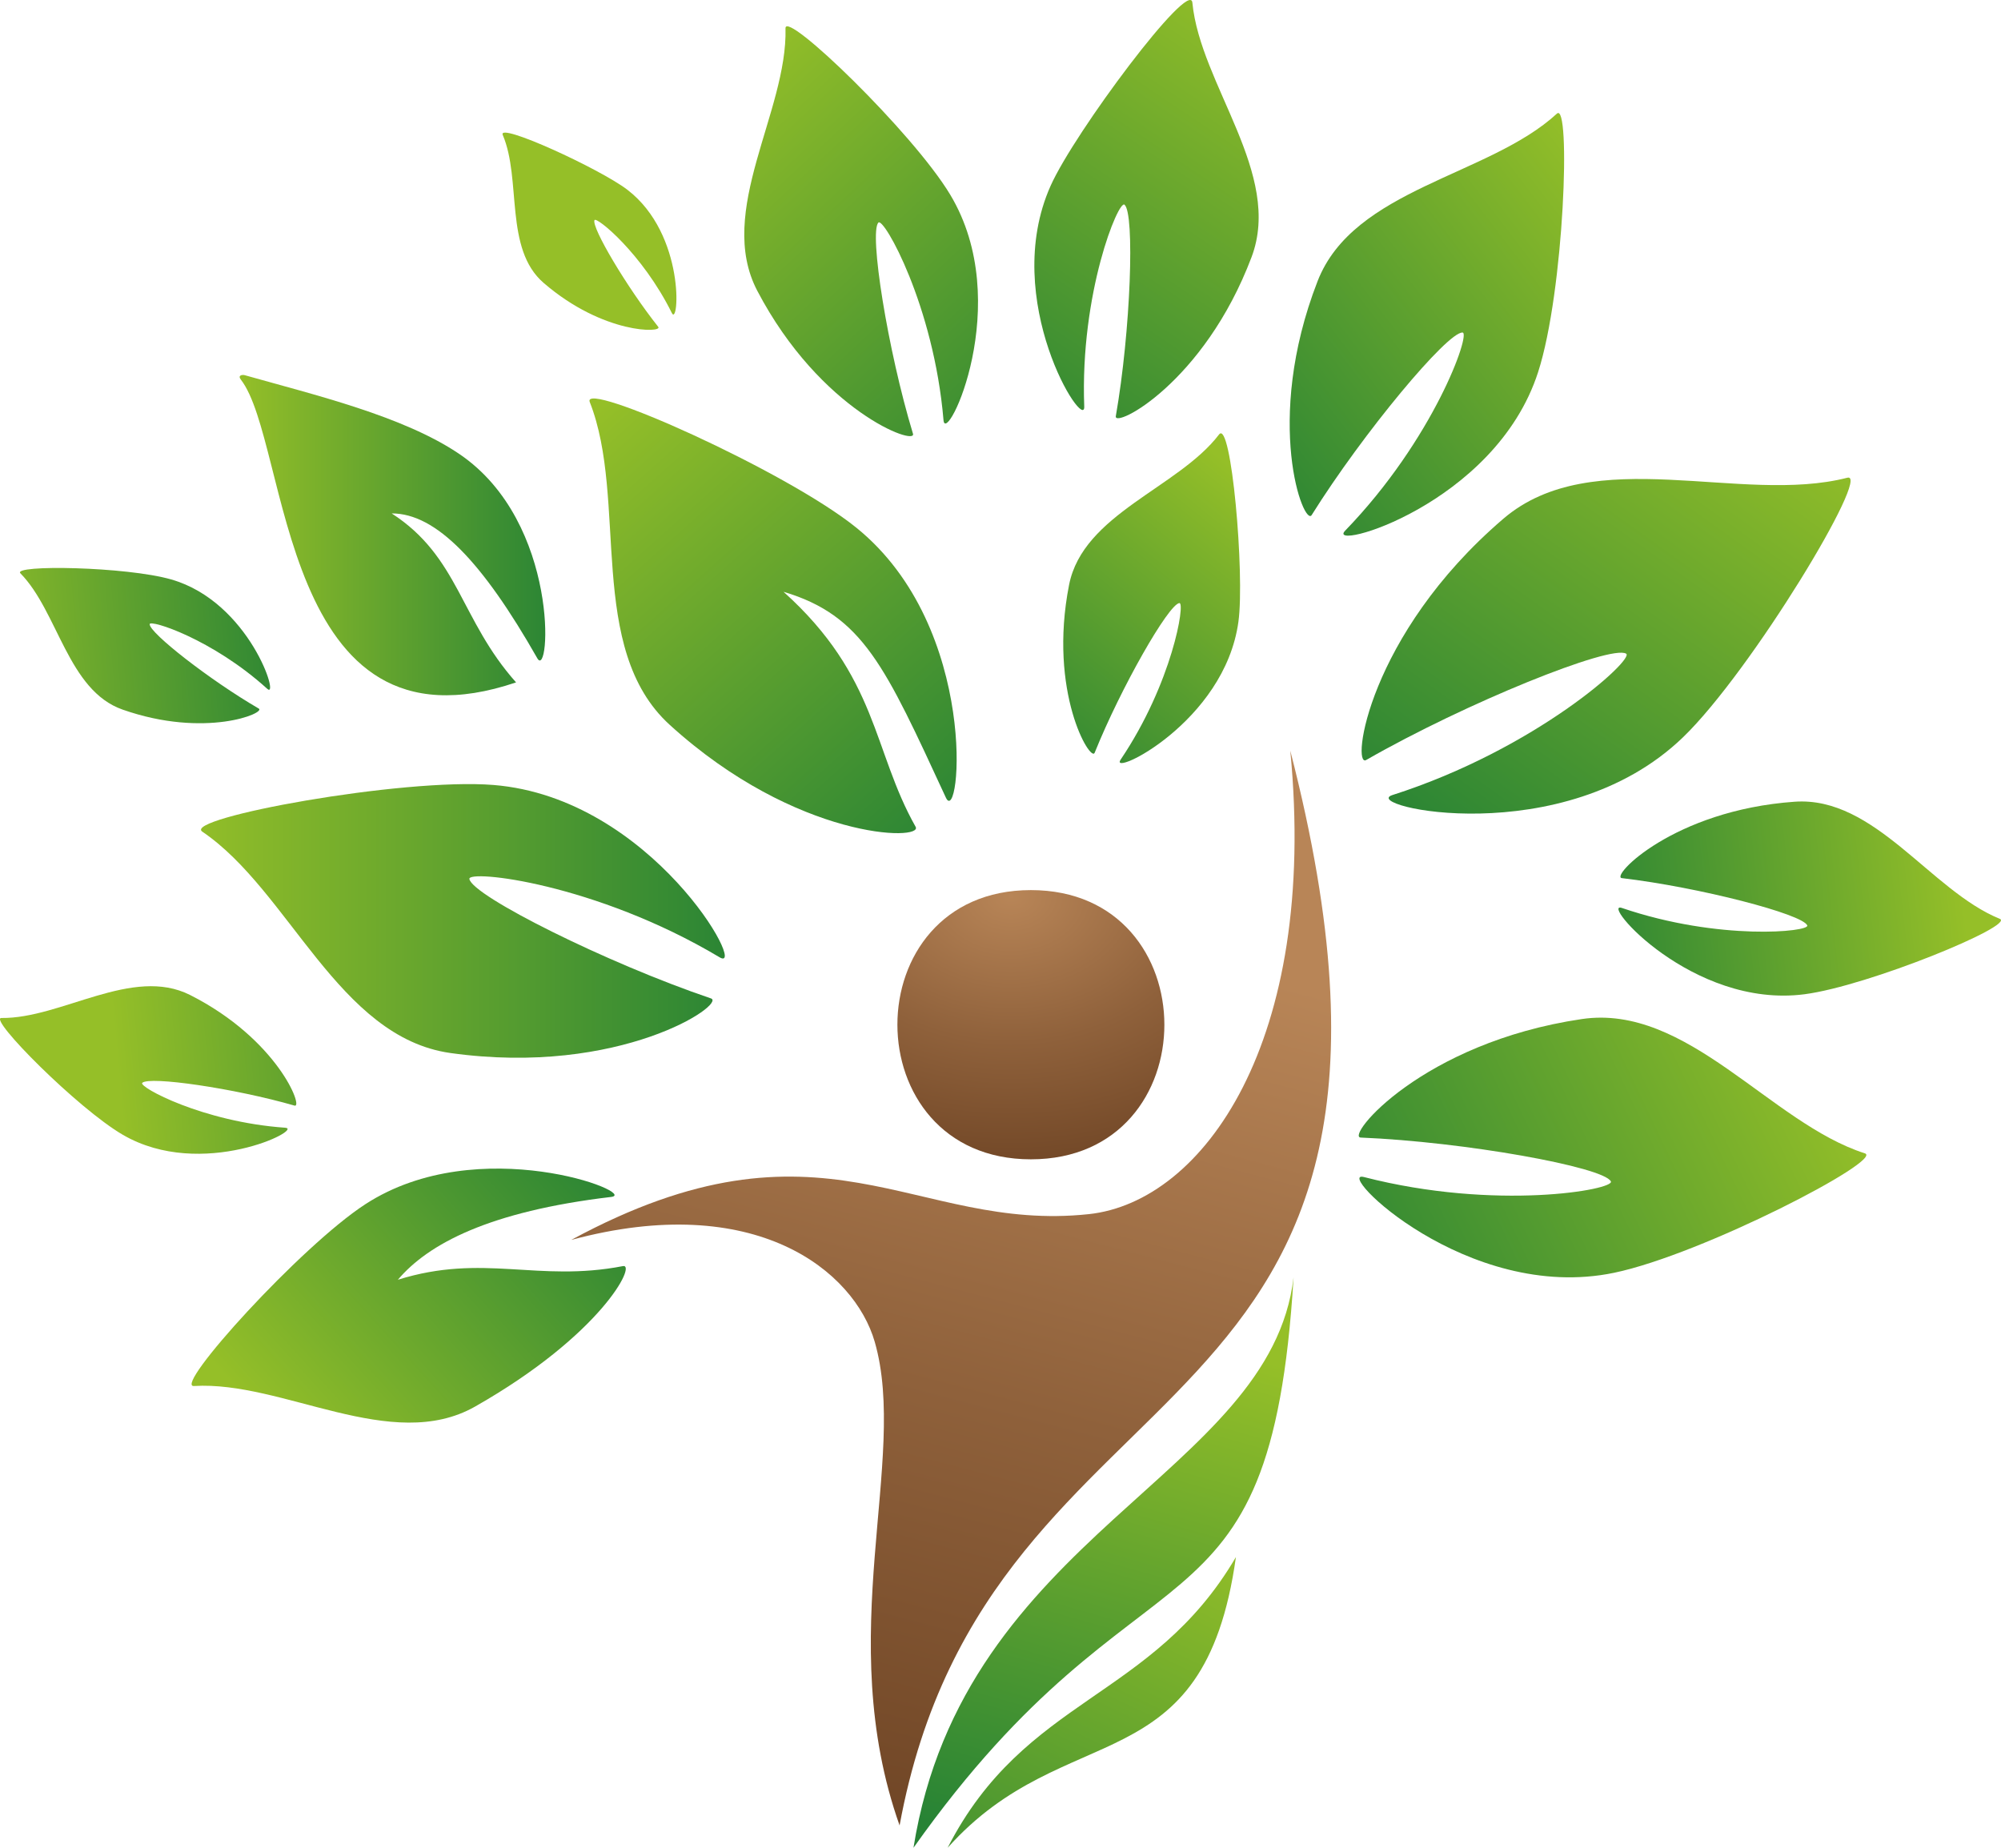 <svg id="logo_tree" xmlns="http://www.w3.org/2000/svg" xmlns:xlink="http://www.w3.org/1999/xlink" width="1487.703" height="1373.881" viewBox="0 0 1487.703 1373.881">
  <defs>
    <radialGradient id="radial-gradient" cx="0.444" cy="0.022" r="1.336" gradientTransform="translate(-0.004) scale(1.009 1)" gradientUnits="objectBoundingBox">
      <stop offset="0" stop-color="#b88557"/>
      <stop offset="0.407" stop-color="#8f613b"/>
      <stop offset="0.789" stop-color="#6f4525"/>
      <stop offset="1" stop-color="#633b1d"/>
    </radialGradient>
    <linearGradient id="linear-gradient" y1="0.5" x2="1" y2="0.5" gradientUnits="objectBoundingBox">
      <stop offset="0" stop-color="#95bf28"/>
      <stop offset="1" stop-color="#278335"/>
    </linearGradient>
    <linearGradient id="linear-gradient-2" x1="0.094" y1="0.023" x2="0.893" y2="1.051" xlink:href="#linear-gradient"/>
    <linearGradient id="linear-gradient-3" x1="0.927" y1="-0.049" x2="0.043" y2="0.924" xlink:href="#linear-gradient"/>
    <linearGradient id="linear-gradient-4" x1="0.966" y1="0.367" x2="-0.113" y2="0.646" xlink:href="#linear-gradient"/>
    <linearGradient id="linear-gradient-5" x1="0.921" y1="1.277" x2="-0.014" y2="1.331" xlink:href="#linear-gradient"/>
    <linearGradient id="linear-gradient-6" x1="0.96" y1="-0.002" x2="0.062" y2="1.01" xlink:href="#linear-gradient"/>
    <linearGradient id="linear-gradient-7" x1="0.157" y1="0.035" x2="0.917" y2="1.219" xlink:href="#linear-gradient"/>
    <linearGradient id="linear-gradient-8" x1="0.745" y1="-0.023" x2="0.254" y2="1.154" xlink:href="#linear-gradient"/>
    <linearGradient id="linear-gradient-9" x1="-6.449" y1="1.433" x2="-6.821" y2="2.899" xlink:href="#linear-gradient"/>
    <linearGradient id="linear-gradient-11" x1="0.178" y1="-3.212" x2="1.354" y2="-3.286" xlink:href="#linear-gradient"/>
    <linearGradient id="linear-gradient-12" x1="-0.26" y1="-0.855" x2="0.988" y2="-0.927" xlink:href="#linear-gradient"/>
    <linearGradient id="linear-gradient-13" x1="0.726" y1="0.04" x2="0.23" y2="1.151" xlink:href="#linear-gradient"/>
    <linearGradient id="linear-gradient-14" x1="0.244" y1="0.969" x2="1.136" y2="0.408" xlink:href="#linear-gradient"/>
    <linearGradient id="linear-gradient-15" x1="0.548" y1="0.162" x2="0.308" y2="1.244" gradientTransform="matrix(1, 0, 0, 1, 0, 0)" xlink:href="#radial-gradient"/>
    <linearGradient id="linear-gradient-16" x1="0.582" y1="0.082" x2="0.405" y2="1.025" xlink:href="#linear-gradient"/>
    <linearGradient id="linear-gradient-17" x1="0.844" y1="-0.17" x2="0.011" y2="1.615" xlink:href="#linear-gradient"/>
  </defs>
  <g id="Group_1671" data-name="Group 1671">
    <path id="Path_1" data-name="Path 1" d="M602.25,614.707c-132.259,0-132.4-200.175,0-200.175C734.507,414.531,734.633,614.707,602.25,614.707Z" transform="translate(164.201 247.282)" fill="url(#radial-gradient)"/>
    <path id="Path_2" data-name="Path 2" d="M599.921,469.469C602.141,482,702.067,532,779.55,558.271c11.7,3.961-67.378,58.23-193.661,40.6C502.411,587.227,466.008,478.057,401.33,434.263c-14.824-10.081,148.867-40.143,216.507-34.7C736.058,409.124,807.7,540.683,785.944,527.68,693.383,472.475,598.669,462.335,599.921,469.469Z" transform="translate(-250.941 184.089)" fill="url(#linear-gradient)"/>
    <path id="Path_3" data-name="Path 3" d="M601.9,485.8c70.39,63.25,66.213,118.15,98.2,174.72,6.085,10.732-88.482,10.046-182.8-75.769-62.342-56.742-30.792-167.4-59.461-240.035-6.661-16.861,145.84,51.062,198.3,93.52,92.221,74.633,77.115,223.636,66.469,200.614C677.349,541.081,661.089,503.508,601.9,485.8Z" transform="translate(-19.368 -45.8)" fill="url(#linear-gradient-2)"/>
    <path id="Path_4" data-name="Path 4" d="M768.087,484.684c-11.328-6.922-119.321,36.636-193.287,79.038-11.162,6.429.958-92.791,101.873-179.291,66.651-57.157,177.032-10.262,255.861-30.581,18.215-4.713-71.409,144.085-122.251,193.061-88.983,85.728-241.154,50.945-216,42.887C701.214,555.589,774.5,488.62,768.087,484.684Z" transform="translate(440.929 1.353)" fill="url(#linear-gradient-3)"/>
    <path id="Path_5" data-name="Path 5" d="M758.422,555.085c-5.339-10.742-108.928-29.421-185.959-32.6-11.615-.47,45.471-70.526,164.308-88.109,78.554-11.63,140.426,77.408,210.482,99.834,14.749,4.692-120.515,75.1-186.476,88.822-109.422,22.73-209.074-77.177-185.932-71.193C673.126,577.149,761.485,561.185,758.422,555.085Z" transform="translate(439.223 323.327)" fill="url(#linear-gradient-4)"/>
    <path id="Path_6" data-name="Path 6" d="M749.647,493.635c-3.4-8.411-80.194-28.36-137.881-35.182-8.768-1,38.176-50.41,128.5-56.8,59.7-4.243,101.1,66.207,152.516,87.071,11.858,4.812-97.615,49.9-145.275,56.09-83.523,10.818-152.73-69.977-135.648-64.159C684.262,505.3,751.6,498.378,749.647,493.635Z" transform="translate(594.025 194.45)" fill="url(#linear-gradient-5)"/>
    <path id="Path_7" data-name="Path 7" d="M689.331,463.23c-11.15-.646-74.022,74.713-112.156,135.683-5.722,9.223-36.2-69.335,4.344-173.787C608.25,356.1,708.98,346.972,759.469,300.482c10.514-9.586,5.475,131.945-13.962,192.158C713.515,591.8,586.56,626.552,602.081,610.513,667.9,542.505,695.694,463.543,689.331,463.23Z" transform="translate(398.048 -215.981)" fill="url(#linear-gradient-6)"/>
    <path id="Path_8" data-name="Path 8" d="M580.168,433.156c-7.064,7.23,6.853,94.821,25.7,157.011,2.876,9.364-68.689-16.585-115.729-106.233C459.07,424.69,512.719,350.7,511.094,288.718c-.428-14.2,94.664,77.4,122.46,123.7,48.5,80.723-3.295,187.768-4.981,167.687C621.388,494.893,584.169,429.044,580.168,433.156Z" transform="translate(72.91 -267.674)" fill="url(#linear-gradient-7)"/>
    <path id="Path_9" data-name="Path 9" d="M590.176,435.529c7.788,6.232,4.64,93.892-6.425,157.254-1.668,9.53,65.5-24.513,100.907-118.227,23.417-61.9-38.123-128.151-43.987-189.211-1.71-18.4-87.6,96.238-105.415,136.182-37.942,85.093,25.752,184,25.016,164.1C557.087,501.05,585.755,431.938,590.176,435.529Z" transform="translate(245.837 -283.362)" fill="url(#linear-gradient-8)"/>
    <path id="Path_10" data-name="Path 10" d="M513.174,367.994c-2.266,5.408,23.971,49.775,47.429,79.36,3.557,4.476-40.668,5.738-85.223-32.694-29.441-25.384-16.283-76.833-30.389-110-4.29-9.965,72.206,25.107,92.609,40.707,43.458,33.3,38.311,102.2,33.13,91.722C548.64,392.556,514.451,364.922,513.174,367.994Z" transform="translate(-71.196 -204.303)" fill="url(#linear-gradient-9)"/>
    <path id="Path_11" data-name="Path 11" d="M519.1,441.565c50.036,32.3,50.889,78.947,92.474,125.638-176.557,59.77-168.05-177.909-204.589-225.095-2.644-3.376,1.185-3.815,2.891-3.319,51.817,14.687,117.913,30.333,159.675,58.7,74.967,50.939,67.373,168.626,57.817,151.778C586.668,477.712,552.117,441.474,519.1,441.565Z" transform="translate(-227.891 -59.823)" fill="url(#linear-gradient)"/>
    <path id="Path_12" data-name="Path 12" d="M476.518,500.571c5.137-5.167,68.346,3.955,113.266,16.906,6.8,1.933-12.6-49.3-77.62-82.216-42.983-21.761-95.693,17.578-140.341,17.064-10.267-.147,56.8,67.413,90.3,86.869,58.623,34.107,135.128-4.3,120.688-5.277C521.378,529.617,473.572,503.511,476.518,500.571Z" transform="translate(-370.767 304.581)" fill="url(#linear-gradient-11)"/>
    <path id="Path_13" data-name="Path 13" d="M470.137,408.844c-.165,6.53,44.926,41.726,81.137,62.771,5.475,3.174-39.688,22.383-101.284.743-40.7-14.274-47.933-72.767-75.935-101.314-6.469-6.525,78.8-5.056,112.146,4.561,58.377,16.766,80.981,90.027,71.354,81.3C516.712,419.858,470.2,405.13,470.137,408.844Z" transform="translate(-358.871 55.237)" fill="url(#linear-gradient-12)"/>
    <path id="Path_14" data-name="Path 14" d="M613.774,473.418c-8.078.949-43.473,62.857-62.979,111.323-2.927,7.322-34.737-45-19.01-124.881,10.4-52.766,81.262-72.13,111.484-111.778,9.052-11.967,19.234,104,14.415,139.216-10.287,75.041-96.665,115.99-87.59,102.564C608.522,532.845,618.339,472.839,613.774,473.418Z" transform="translate(263.057 -25.024)" fill="url(#linear-gradient-13)"/>
    <path id="Path_15" data-name="Path 15" d="M552.367,538.213c63.629-19.9,103.76,2.18,167.353-10.151,10.289-1.978-15.862,50.975-109.875,104.4-62.152,35.368-143.056-19.24-209.151-15.238-15.535.964,79.624-104.186,127.6-135.25,84.391-54.688,204.025-7.87,182.652-5.333C620.239,487.37,574.895,511.568,552.367,538.213Z" transform="translate(-256.55 413.317)" fill="url(#linear-gradient-14)"/>
    <path id="Path_16" data-name="Path 16" d="M989.54,393.986c20.878,216.806-65,335.44-149.691,344.583-130.566,14.046-197.506-82.312-384.906,19.177,136.986-36.922,210.479,23.2,225.631,75.769,25.283,87.656-31.519,218.44,18.481,359.583C765.706,830.472,1125.345,920.943,989.54,393.986Z" transform="translate(-30.23 164.167)" fill="url(#linear-gradient-15)"/>
    <path id="Path_17" data-name="Path 17" d="M505.372,895.753c37.291-233.5,265.413-276.741,282.6-424.16C770.785,754.651,676.025,654.618,505.372,895.753Z" transform="translate(173.781 478.127)" fill="url(#linear-gradient-16)"/>
  </g>
  <path id="Path_18" data-name="Path 18" d="M724.739,512.819C662.623,618.8,568,616.434,510.405,728.975,598.456,630.434,700.924,683.106,724.739,512.819Z" transform="translate(194.142 644.906)" fill="url(#linear-gradient-17)"/>
</svg>
